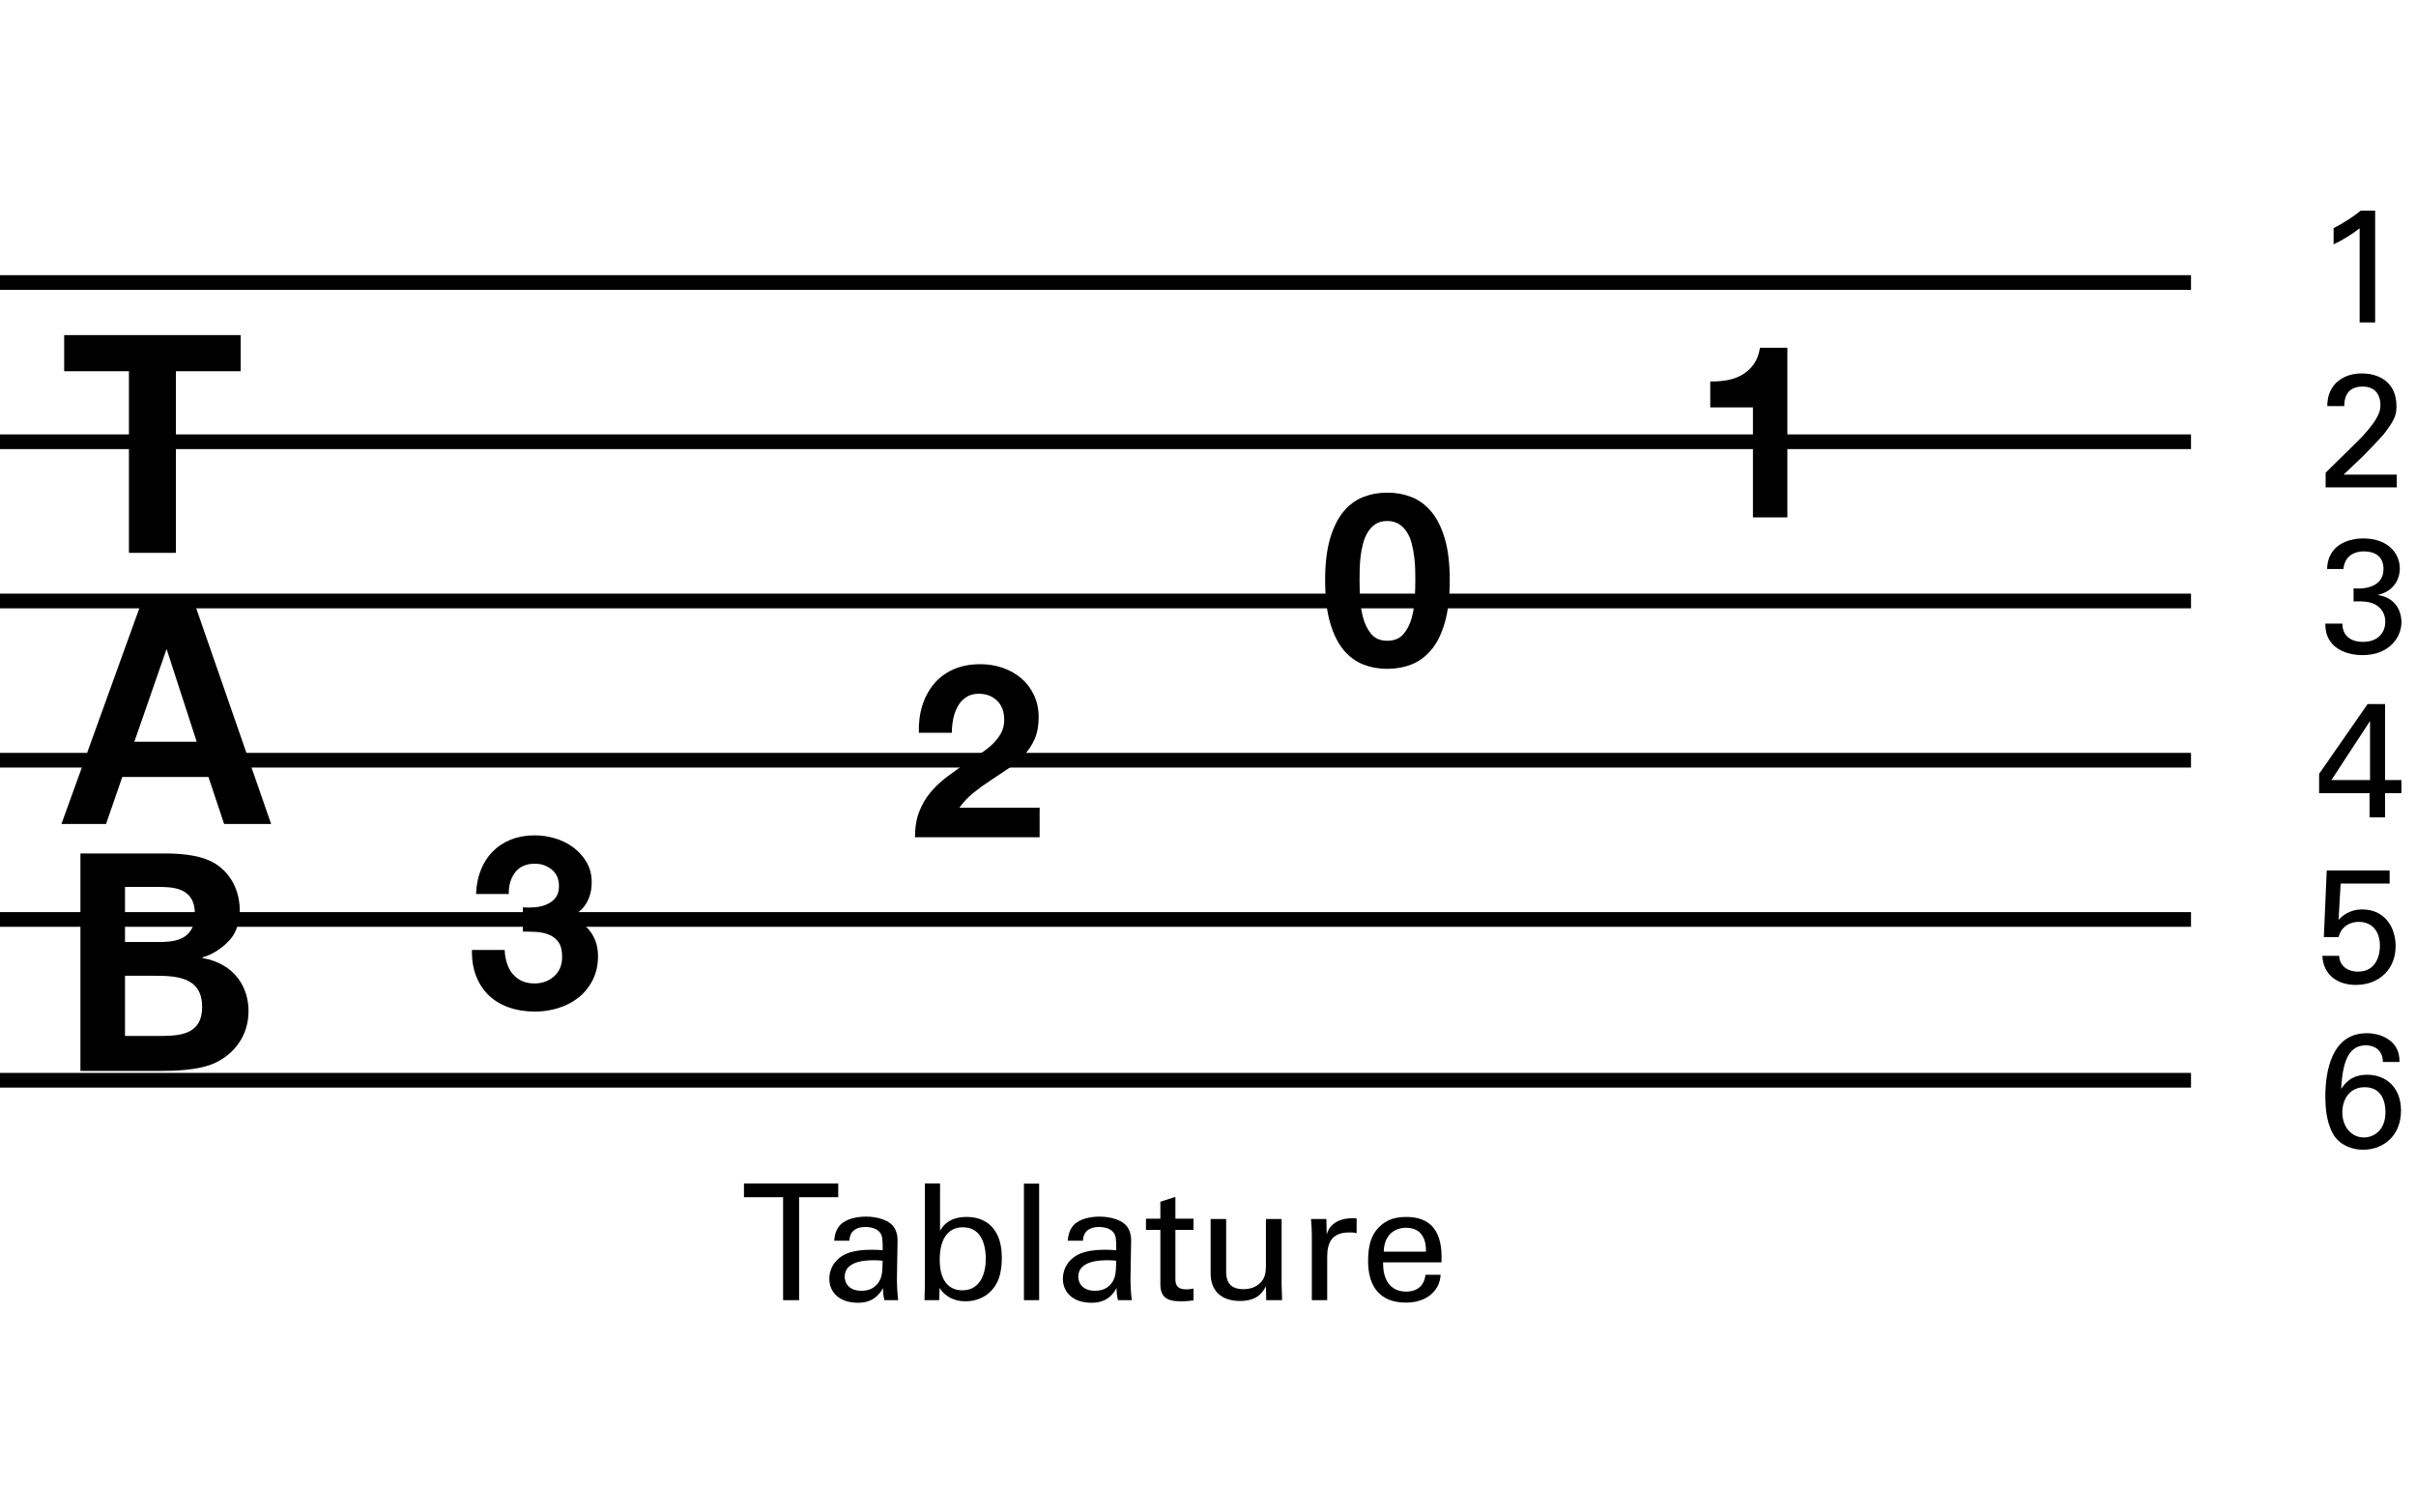 <?xml version="1.0" encoding="utf-8"?>
<!-- Generator: Adobe Illustrator 14.0.0, SVG Export Plug-In . SVG Version: 6.00 Build 43363)  -->
<!DOCTYPE svg PUBLIC "-//W3C//DTD SVG 1.1//EN" "http://www.w3.org/Graphics/SVG/1.1/DTD/svg11.dtd">
<svg version="1.1" xmlns="http://www.w3.org/2000/svg" xmlns:xlink="http://www.w3.org/1999/xlink" x="0px" y="0px"
	 width="328.819px" height="205.778px" viewBox="0 0 328.819 205.778" enable-background="new 0 0 328.819 205.778"
	 xml:space="preserve">
<g id="main">
	<line fill="none" stroke="#000000" stroke-width="2" stroke-miterlimit="10" x1="0" y1="60.139" x2="298.198" y2="60.139"/>
	<line fill="none" stroke="#000000" stroke-width="2" stroke-miterlimit="10" x1="0" y1="38.461" x2="298.198" y2="38.461"/>
	<line fill="none" stroke="#000000" stroke-width="2" stroke-miterlimit="10" x1="0" y1="81.817" x2="298.198" y2="81.817"/>
	<line fill="none" stroke="#000000" stroke-width="2" stroke-miterlimit="10" x1="0" y1="103.494" x2="298.198" y2="103.494"/>
	<line fill="none" stroke="#000000" stroke-width="2" stroke-miterlimit="10" x1="0" y1="125.172" x2="298.198" y2="125.172"/>
	<line fill="none" stroke="#000000" stroke-width="2" stroke-miterlimit="10" x1="0" y1="147.062" x2="298.198" y2="147.062"/>
	<g>
		<rect x="8.243" y="82.598" fill="none" width="59.819" height="61.71"/>
		<path d="M26.608,82.53l10.291,29.643h-6.396l-2.132-6.396H16.645l-2.214,6.396H8.363L19.064,82.53H26.608z M26.772,100.98
			l-4.1-12.628l-4.387,12.628H26.772z"/>
	</g>
	<g>
		<rect x="8.243" y="116.215" fill="none" width="59.819" height="61.71"/>
		<path d="M10.946,116.189h11.07c1.722,0,5.043,0,7.298,1.394c2.706,1.722,3.321,4.592,3.321,6.314c0,1.107-0.205,3.034-1.722,4.428
			c-0.205,0.246-1.64,1.558-3.362,2.009v0.082c4.51,0.82,6.273,4.1,6.273,7.216c0,3.485-2.05,5.822-4.346,6.97
			c-2.296,1.189-6.314,1.189-7.462,1.189h-11.07V116.189z M17.014,128.243h4.428c1.804,0,5.084,0,5.084-3.813
			c0-3.69-3.116-3.69-5.207-3.69h-4.305V128.243z M17.014,141.035h4.305c2.911,0,6.191,0,6.191-3.977
			c0-4.223-3.813-4.223-6.847-4.223h-3.649V141.035z"/>
	</g>
	<g>
		<rect x="8.243" y="45.687" fill="none" width="59.819" height="61.71"/>
		<path d="M17.547,50.54H8.732v-4.92h24.026v4.92h-8.815v24.723h-6.396V50.54z"/>
	</g>
	<g>
		<rect x="179.743" y="67.053" fill="none" width="24.945" height="31.089"/>
		<path d="M181.027,73.319c0.451-1.529,1.061-2.755,1.832-3.679c0.77-0.924,1.667-1.584,2.689-1.98s2.106-0.594,3.25-0.594
			c1.166,0,2.26,0.198,3.283,0.594s1.925,1.056,2.706,1.98c0.781,0.924,1.397,2.15,1.848,3.679c0.451,1.529,0.676,3.416,0.676,5.66
			c0,2.31-0.226,4.24-0.676,5.792c-0.451,1.551-1.067,2.789-1.848,3.712c-0.781,0.924-1.683,1.584-2.706,1.98
			s-2.118,0.594-3.283,0.594c-1.145,0-2.228-0.198-3.25-0.594s-1.92-1.056-2.689-1.98c-0.771-0.924-1.381-2.162-1.832-3.712
			c-0.451-1.551-0.677-3.481-0.677-5.792C180.351,76.735,180.576,74.849,181.027,73.319z M185.103,81.372
			c0.044,0.935,0.182,1.837,0.413,2.706s0.599,1.612,1.105,2.227c0.506,0.616,1.232,0.924,2.178,0.924
			c0.968,0,1.71-0.308,2.227-0.924c0.517-0.615,0.891-1.358,1.122-2.227s0.368-1.771,0.413-2.706
			c0.044-0.935,0.066-1.732,0.066-2.393c0-0.396-0.005-0.875-0.017-1.436s-0.055-1.139-0.132-1.732
			c-0.077-0.594-0.187-1.183-0.33-1.766c-0.143-0.583-0.358-1.105-0.644-1.567c-0.286-0.462-0.649-0.836-1.089-1.122
			c-0.44-0.286-0.979-0.429-1.617-0.429c-0.639,0-1.172,0.144-1.601,0.429c-0.429,0.286-0.781,0.66-1.056,1.122
			c-0.275,0.462-0.49,0.985-0.644,1.567c-0.154,0.583-0.264,1.171-0.33,1.766c-0.066,0.594-0.104,1.171-0.115,1.732
			c-0.011,0.561-0.017,1.04-0.017,1.436C185.037,79.639,185.058,80.437,185.103,81.372z"/>
	</g>
	<g>
		<rect x="230.41" y="46.865" fill="none" width="24.945" height="31.089"/>
		<path d="M238.575,70.44V55.458h-5.808v-3.531c0.814,0.022,1.601-0.038,2.359-0.181c0.759-0.143,1.441-0.396,2.046-0.759
			c0.604-0.363,1.116-0.841,1.534-1.436c0.418-0.594,0.693-1.331,0.825-2.211h3.729v23.1H238.575z"/>
	</g>
	<g>
		<rect x="315.272" y="28.02" fill="none" width="24.945" height="31.089"/>
		<path d="M321.147,31.067c-0.946,0.792-2.464,1.694-3.542,2.2v-2.2c1.43-0.749,2.838-1.672,3.696-2.398h1.958v15.226h-2.112V31.067
			z"/>
	</g>
	<g>
		<rect x="315.442" y="50.479" fill="none" width="24.945" height="31.089"/>
		<path d="M316.521,64.352l3.983-3.917c0.836-0.814,1.672-1.694,2.354-2.618c0.88-1.21,1.123-1.893,1.123-2.707
			c0-0.748-0.264-2.486-2.442-2.486c-2.442,0-2.486,2.09-2.486,2.663h-2.311c0.022-0.749,0.088-2.201,1.408-3.345
			c1.056-0.902,2.333-1.1,3.3-1.1c2.333,0,4.709,1.188,4.709,4.445c0,0.968-0.066,1.716-1.716,3.806
			c-0.44,0.55-2.376,2.553-2.816,2.993l-2.663,2.53h7.239v1.738h-9.682V64.352z"/>
	</g>
	<g>
		<rect x="315.727" y="72.939" fill="none" width="24.945" height="31.089"/>
		<path d="M318.806,84.897c-0.022,1.452,0.924,2.486,2.794,2.486c2.134,0,3.037-1.364,3.037-2.707c0-1.606-1.078-2.442-2.201-2.684
			c-0.792-0.154-1.342-0.132-2.112-0.11V80.1c1.519,0.132,4.071-0.176,4.071-2.64c0-1.716-1.166-2.398-2.685-2.398
			c-1.144,0-2.574,0.506-2.772,2.398h-2.222c0.132-3.785,3.697-4.159,4.929-4.159c3.323,0,4.973,2.002,4.973,4.115
			c0,1.254-0.682,3.058-3.036,3.586c3.256,0.462,3.256,3.388,3.256,3.696c0,2.134-1.738,4.489-5.281,4.489
			c-1.606,0-3.212-0.462-4.181-1.584c-0.858-0.968-0.88-2.068-0.902-2.707H318.806z"/>
	</g>
	<g>
		<rect x="315.103" y="95.398" fill="none" width="24.945" height="31.089"/>
		<path d="M322.498,107.974h-6.865v-2.619l6.601-9.505h2.376v10.342h2.223v1.782h-2.223v3.3h-2.112V107.974z M322.564,106.191V98.16
			l-5.258,8.031H322.564z"/>
	</g>
	<g>
		<rect x="314.932" y="117.858" fill="none" width="24.945" height="31.089"/>
		<path d="M318.365,130.123c0.044,1.54,1.386,2.156,2.53,2.156c2.663,0,3.015-2.508,3.015-3.499c0-2.068-1.122-3.278-2.882-3.278
			c-0.88,0-1.584,0.33-2.046,0.792c-0.462,0.462-0.594,0.924-0.704,1.276h-2.002l0.396-9.065h8.559v1.782h-6.667l-0.286,4.929
			c0.462-0.462,1.43-1.408,3.212-1.408c3.059,0,4.555,2.398,4.555,5.017c0,2.993-2.112,5.259-5.435,5.259
			c-2.464,0-4.422-1.364-4.533-3.96H318.365z"/>
	</g>
	<g>
		<rect x="315.442" y="140.317" fill="none" width="24.945" height="31.089"/>
		<path d="M324.313,144.575c-0.022-1.782-1.342-2.266-2.31-2.266c-2.2,0-3.168,1.892-3.367,5.94c0.484-0.704,1.32-1.936,3.542-1.936
			c2.486,0,4.599,1.65,4.599,4.885c0,3.542-2.53,5.325-5.148,5.325c-1.474,0-2.949-0.594-3.763-1.65
			c-1.122-1.496-1.386-3.674-1.386-5.611c0-3.322,0.814-8.603,5.633-8.603c2.002,0,3.125,0.88,3.653,1.452
			c0.77,0.902,0.792,1.87,0.814,2.464H324.313z M324.665,151.396c0-1.078-0.308-3.388-2.838-3.388c-2.046,0-3.036,1.672-3.036,3.41
			c0,1.98,1.232,3.433,2.926,3.433C323.081,154.85,324.665,153.882,324.665,151.396z"/>
	</g>
	<g>
		<rect x="123.923" y="90.408" fill="none" width="30.899" height="30.238"/>
		<path d="M125.521,96.08c0.352-1.133,0.879-2.123,1.584-2.97c0.704-0.847,1.589-1.507,2.656-1.98
			c1.067-0.473,2.293-0.709,3.68-0.709c1.056,0,2.062,0.165,3.02,0.495s1.798,0.803,2.524,1.419
			c0.726,0.616,1.303,1.375,1.732,2.277c0.429,0.902,0.644,1.914,0.644,3.036c0,1.167-0.188,2.167-0.561,3.003
			c-0.375,0.836-0.87,1.579-1.485,2.228c-0.616,0.649-1.315,1.237-2.096,1.766c-0.781,0.528-1.567,1.051-2.359,1.567
			c-0.792,0.517-1.562,1.072-2.31,1.667c-0.748,0.594-1.408,1.287-1.98,2.079h10.923v4.026h-16.962c0-1.342,0.192-2.508,0.578-3.498
			c0.385-0.99,0.907-1.875,1.567-2.656s1.436-1.501,2.327-2.162s1.832-1.331,2.821-2.013c0.506-0.352,1.045-0.709,1.617-1.072
			c0.572-0.363,1.094-0.764,1.567-1.205c0.473-0.44,0.869-0.935,1.188-1.485c0.319-0.55,0.479-1.177,0.479-1.881
			c0-1.122-0.325-1.996-0.974-2.624c-0.649-0.627-1.479-0.94-2.491-0.94c-0.682,0-1.26,0.16-1.732,0.479
			c-0.474,0.319-0.853,0.737-1.139,1.254c-0.286,0.518-0.49,1.089-0.61,1.716c-0.122,0.627-0.182,1.249-0.182,1.864h-4.488
			C125.015,98.439,125.169,97.213,125.521,96.08z"/>
	</g>
	<g>
		<rect x="63.64" y="113.707" fill="none" width="34.667" height="27.333"/>
		<path d="M72.775,123.521c0.572-0.043,1.105-0.17,1.601-0.379c0.495-0.208,0.902-0.511,1.221-0.907s0.479-0.924,0.479-1.584
			c0-0.99-0.33-1.749-0.99-2.277c-0.66-0.528-1.419-0.792-2.277-0.792c-1.188,0-2.084,0.391-2.689,1.172s-0.896,1.765-0.875,2.953
			h-4.455c0.044-1.188,0.258-2.271,0.644-3.25c0.385-0.979,0.924-1.82,1.617-2.524c0.693-0.704,1.523-1.248,2.492-1.633
			c0.968-0.385,2.046-0.578,3.234-0.578c0.924,0,1.848,0.138,2.772,0.413c0.924,0.275,1.754,0.688,2.491,1.237
			c0.737,0.55,1.337,1.221,1.799,2.013s0.693,1.705,0.693,2.739c0,1.122-0.27,2.112-0.809,2.97s-1.348,1.441-2.425,1.749v0.066
			c1.275,0.286,2.277,0.902,3.003,1.848s1.089,2.079,1.089,3.399c0,1.21-0.237,2.288-0.709,3.234
			c-0.473,0.946-1.105,1.738-1.897,2.376c-0.792,0.638-1.705,1.122-2.739,1.452c-1.035,0.33-2.112,0.495-3.234,0.495
			c-1.298,0-2.48-0.188-3.547-0.561c-1.067-0.374-1.975-0.918-2.723-1.634c-0.748-0.714-1.326-1.589-1.732-2.624
			c-0.407-1.034-0.6-2.222-0.577-3.564h4.455c0.022,0.616,0.121,1.205,0.297,1.766c0.176,0.561,0.429,1.045,0.759,1.452
			c0.33,0.407,0.743,0.731,1.237,0.973c0.495,0.243,1.083,0.363,1.766,0.363c1.056,0,1.947-0.324,2.673-0.974
			c0.726-0.648,1.089-1.535,1.089-2.656c0-0.88-0.171-1.551-0.512-2.013c-0.341-0.462-0.775-0.797-1.303-1.006
			c-0.528-0.209-1.105-0.33-1.733-0.363c-0.627-0.033-1.227-0.049-1.798-0.049v-3.3C71.664,123.565,72.203,123.565,72.775,123.521z"
			/>
	</g>
</g>
<g id="en-us">
	<g>
		<path d="M106.58,177.002v-14.016h-5.325v-1.87h12.828v1.87h-5.325v14.016H106.58z"/>
		<path d="M120.374,177.002c-0.153-0.55-0.197-1.078-0.197-1.65c-0.99,1.826-2.487,2.002-3.411,2.002
			c-2.53,0-3.895-1.43-3.895-3.256c0-0.88,0.309-2.289,1.937-3.234c1.188-0.66,2.948-0.727,3.828-0.727
			c0.528,0,0.858,0.022,1.496,0.066c0-1.364,0-1.958-0.396-2.442c-0.418-0.55-1.32-0.726-1.914-0.726c-2.091,0-2.2,1.43-2.223,1.87
			h-2.068c0.066-0.572,0.132-1.342,0.771-2.09c0.836-0.924,2.398-1.188,3.564-1.188c1.606,0,3.322,0.506,3.916,1.628
			c0.353,0.66,0.374,1.188,0.374,1.694l-0.088,5.281c0,0.176,0.022,1.65,0.176,2.772H120.374z M118.944,171.568
			c-0.836,0-3.982,0-3.982,2.244c0,0.704,0.439,1.914,2.288,1.914c1.056,0,1.848-0.418,2.354-1.188
			c0.462-0.748,0.483-1.364,0.527-2.904C119.757,171.59,119.45,171.568,118.944,171.568z"/>
		<path d="M127.942,167.563c0.286-0.506,1.1-1.892,3.608-1.892c1.1,0,2.486,0.264,3.498,1.408c0.551,0.638,1.299,1.738,1.299,4.159
			c0,2.134-0.507,3.3-1.057,4.026c-0.88,1.254-2.354,1.892-3.872,1.892c-0.528,0-1.519-0.066-2.465-0.704
			c-0.616-0.418-0.858-0.792-1.078-1.122l-0.044,1.672h-2.002l0.044-1.98v-13.906h2.068V167.563z M131.066,167.079
			c-3.168,0-3.168,3.696-3.168,4.4c0,0.726,0,4.181,3.08,4.181c2.553,0,3.19-2.486,3.19-4.291
			C134.168,170.27,133.949,167.079,131.066,167.079z"/>
		<path d="M139.359,161.138h2.068v15.864h-2.068V161.138z"/>
		<path d="M152.163,177.002c-0.153-0.55-0.197-1.078-0.197-1.65c-0.99,1.826-2.487,2.002-3.411,2.002
			c-2.53,0-3.895-1.43-3.895-3.256c0-0.88,0.309-2.289,1.937-3.234c1.188-0.66,2.948-0.727,3.828-0.727
			c0.528,0,0.858,0.022,1.496,0.066c0-1.364,0-1.958-0.396-2.442c-0.418-0.55-1.32-0.726-1.914-0.726c-2.091,0-2.2,1.43-2.223,1.87
			h-2.068c0.066-0.572,0.132-1.342,0.771-2.09c0.836-0.924,2.398-1.188,3.564-1.188c1.606,0,3.322,0.506,3.916,1.628
			c0.353,0.66,0.374,1.188,0.374,1.694l-0.088,5.281c0,0.176,0.022,1.65,0.176,2.772H152.163z M150.733,171.568
			c-0.836,0-3.982,0-3.982,2.244c0,0.704,0.439,1.914,2.288,1.914c1.056,0,1.848-0.418,2.354-1.188
			c0.462-0.748,0.483-1.364,0.527-2.904C151.546,171.59,151.239,171.568,150.733,171.568z"/>
		<path d="M155.968,165.913h1.958v-2.31l2.047-0.66v2.97h2.464v1.519h-2.464v6.623c0,0.55,0,1.474,1.474,1.474
			c0.418,0,0.814-0.066,0.99-0.11v1.606c-0.374,0.066-0.968,0.132-1.716,0.132c-1.893,0-2.795-0.55-2.795-2.354v-7.371h-1.958
			V165.913z"/>
		<path d="M166.88,165.957v7.107c0,1.078,0.242,2.442,2.354,2.442c1.034,0,2.003-0.352,2.597-1.232
			c0.462-0.66,0.462-1.518,0.462-2.068v-6.249h2.135v8.977c0,0.22,0.044,1.452,0.065,2.068h-2.156l-0.044-1.892
			c-0.396,0.77-1.144,2.002-3.521,2.002c-2.729,0-4.005-1.562-4.005-3.74v-7.415H166.88z"/>
		<path d="M178.54,168.201c0-0.748-0.044-1.518-0.109-2.244h2.09l0.044,2.134c0.396-1.541,1.717-2.046,2.641-2.179
			c0.616-0.088,1.078-0.066,1.431-0.044v2.024c-0.11-0.044-0.242-0.066-0.396-0.088s-0.353-0.022-0.594-0.022
			c-2.442,0-3.015,1.452-3.015,3.344v5.875h-2.091V168.201z"/>
		<path d="M188.243,171.854c-0.044,2.289,0.902,3.983,3.169,3.983c1.342,0,2.42-0.704,2.596-2.289h2.068
			c-0.065,0.55-0.154,1.452-0.946,2.311c-0.483,0.55-1.584,1.474-3.807,1.474c-3.477,0-5.126-2.156-5.126-5.655
			c0-2.178,0.439-3.982,2.178-5.193c1.057-0.748,2.377-0.814,3.015-0.814c4.951,0,4.841,4.378,4.797,6.183H188.243z
			 M194.074,170.401c0.021-1.056-0.176-3.256-2.729-3.256c-1.342,0-2.971,0.814-3.015,3.256H194.074z"/>
	</g>
</g>
</svg>
